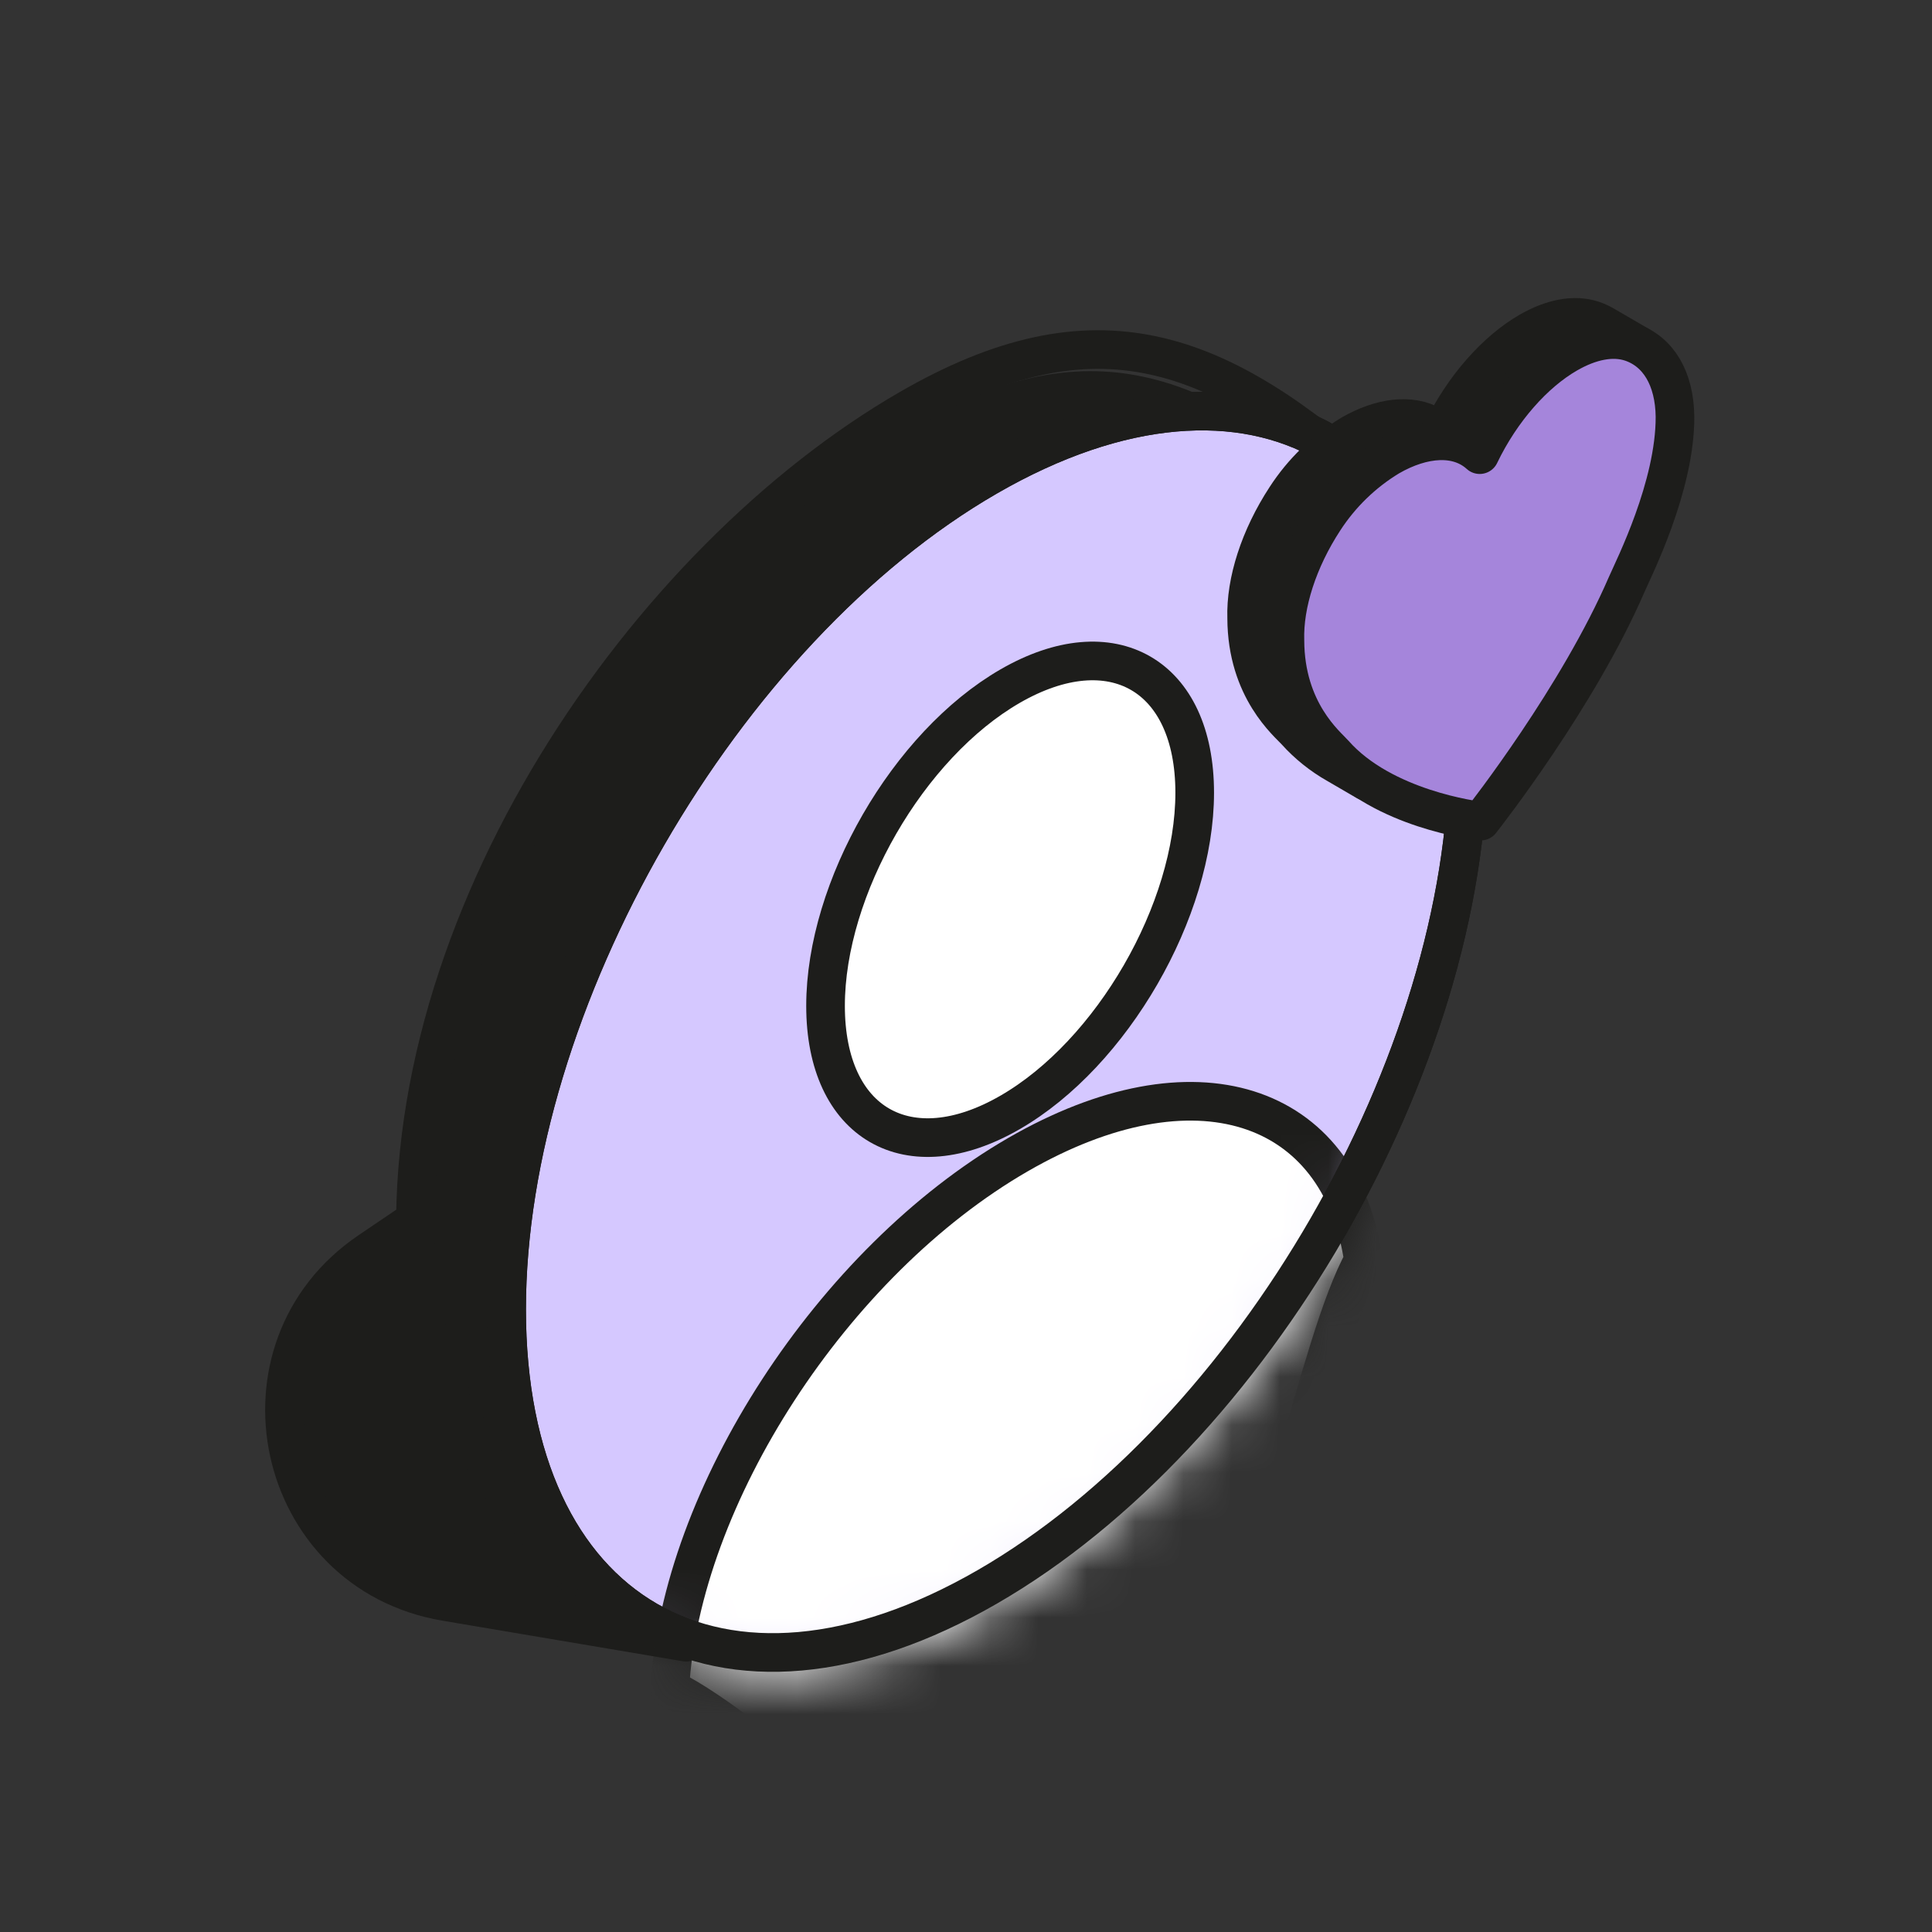<svg width="40" height="40" viewBox="0 0 40 40" fill="none" xmlns="http://www.w3.org/2000/svg">
<rect x="0" y="0" width="40" height="40" fill="#333333" stroke="none"/>
<path d="M9.227 33.16L14.205 34L11.304 32.252C11.223 32.204 11.188 32.107 11.217 32.018L14.702 21.559C14.763 21.378 14.559 21.223 14.4 21.331L7.649 25.904C4.662 27.927 5.67 32.56 9.227 33.16Z" fill="#1D1D1B"/>
<path d="M9.227 33.16L14.205 34L11.304 32.252C11.223 32.204 11.188 32.107 11.217 32.018L14.702 21.559C14.763 21.378 14.559 21.223 14.4 21.331L7.649 25.904C4.662 27.927 5.67 32.56 9.227 33.16Z" stroke="#1D1D1B" stroke-width="0.8" stroke-linejoin="round"/>
<path d="M28.984 14.779C28.984 20.887 24.696 28.313 19.407 31.367C17.169 32.659 15.008 33.482 13.258 32.859C12.83 32.859 9.214 29.859 8.973 26.003C8.545 19.147 13.539 11.917 18.828 8.863C22.494 6.747 24.956 7.577 28.255 10.577C28.812 11.434 28.984 12.904 28.984 14.779Z" fill="#1D1D1B"/>
<path d="M28.529 10.174C28.54 10.184 28.55 10.196 28.559 10.21C29.16 11.134 29.33 12.691 29.33 14.579C29.33 20.908 24.887 28.603 19.407 31.767C17.146 33.072 14.898 33.944 13.062 33.303C13.005 33.296 12.952 33.275 12.911 33.256C12.851 33.228 12.784 33.19 12.71 33.143C12.561 33.048 12.378 32.911 12.172 32.737C11.761 32.389 11.254 31.885 10.752 31.26C9.758 30.02 8.754 28.258 8.627 26.23C8.182 19.096 13.391 11.602 18.828 8.463C22.664 6.249 25.216 7.162 28.529 10.174Z" stroke="#1D1D1B" stroke-width="0.8" stroke-linejoin="round"/>
<path d="M20.442 32.854C14.945 36.028 10.489 33.455 10.489 27.108C10.489 20.761 14.945 13.043 20.442 9.87C25.938 6.697 30.394 9.269 30.394 15.616C30.394 21.963 25.938 29.681 20.442 32.854Z" fill="#D5C8FF" stroke="#1D1D1B" stroke-width="0.8" stroke-linejoin="round"/>
<mask id="mask0_440_4453" style="mask-type:alpha" maskUnits="userSpaceOnUse" x="10" y="8" width="21" height="27">
<path d="M20.442 32.855C14.945 36.028 10.489 33.456 10.489 27.109C10.489 20.762 14.945 13.044 20.442 9.871C25.938 6.697 30.394 9.27 30.394 15.617C30.394 21.963 25.938 29.681 20.442 32.855Z" fill="white" stroke="#131313" stroke-width="0.8" stroke-linejoin="round"/>
</mask>
<g mask="url(#mask0_440_4453)">
<path d="M21.077 37.689C18.512 39.173 15.757 35.875 13.867 34.963C14.091 30.987 17.233 26.125 21.077 23.905C24.729 21.797 27.743 22.805 28.23 26.093C27.273 27.812 26.403 33.021 25.124 34.394C23.846 35.766 22.469 36.887 21.077 37.689Z" fill="white" stroke="#1D1D1B" stroke-width="0.8" stroke-linejoin="round"/>
<path d="M20.913 23.031C18.803 24.25 17.092 23.262 17.092 20.825C17.092 18.388 18.803 15.425 20.913 14.206C23.024 12.988 24.735 13.975 24.735 16.412C24.735 18.849 23.024 21.813 20.913 23.031Z" fill="white" stroke="#1D1D1B" stroke-width="0.8" stroke-linejoin="round"/>
</g>
<path d="M20.442 32.854C14.945 36.028 10.489 33.455 10.489 27.108C10.489 20.761 14.945 13.043 20.442 9.87C25.938 6.697 30.394 9.269 30.394 15.616C30.394 21.963 25.938 29.681 20.442 32.854Z" stroke="#1D1D1B" stroke-width="0.8" stroke-linejoin="round"/>
<path d="M26.621 10.302C26.966 9.769 27.428 9.322 27.971 8.994C28.588 8.637 29.211 8.558 29.66 8.819L29.855 8.932C30.303 8.009 30.98 7.257 31.659 6.864C32.124 6.596 32.59 6.497 32.982 6.629C33.059 6.655 33.133 6.689 33.203 6.729L33.962 7.17L33.622 7.447C33.552 7.407 33.869 7.335 33.792 7.309C33.4 7.177 33.267 7.26 32.801 7.529C32.117 7.923 31.434 8.685 30.986 9.618L30.595 9.391C30.172 9.251 29.641 9.353 29.113 9.657C28.57 9.986 28.108 10.434 27.763 10.966C27.225 11.79 26.928 12.704 26.953 13.463C26.957 14.939 27.821 15.633 27.97 15.803C28.215 16.075 28.447 15.895 28.765 16.075L28.289 16.177L27.679 15.822C27.361 15.642 27.074 15.412 26.829 15.14C26.679 14.97 25.815 14.275 25.811 12.798C25.786 12.041 26.082 11.126 26.621 10.302Z" fill="#1D1D1B" stroke="#1D1D1B" stroke-width="0.8" stroke-linecap="round" stroke-linejoin="round"/>
<path d="M28.764 9.455C28.22 9.784 27.759 10.232 27.413 10.765C26.875 11.589 26.579 12.503 26.603 13.261C26.608 14.737 27.471 15.431 27.62 15.602C28.636 16.755 30.557 16.988 30.658 17C30.759 16.871 32.673 14.425 33.677 12.105C33.825 11.763 34.683 10.074 34.679 8.627C34.669 7.841 34.339 7.281 33.775 7.088C33.383 6.956 32.917 7.055 32.451 7.324C31.767 7.718 31.084 8.48 30.636 9.413C30.185 9.002 29.471 9.047 28.764 9.455Z" fill="#A585DB" stroke="#1D1D1B" stroke-width="0.8" stroke-linecap="round" stroke-linejoin="round"/>
</svg>
